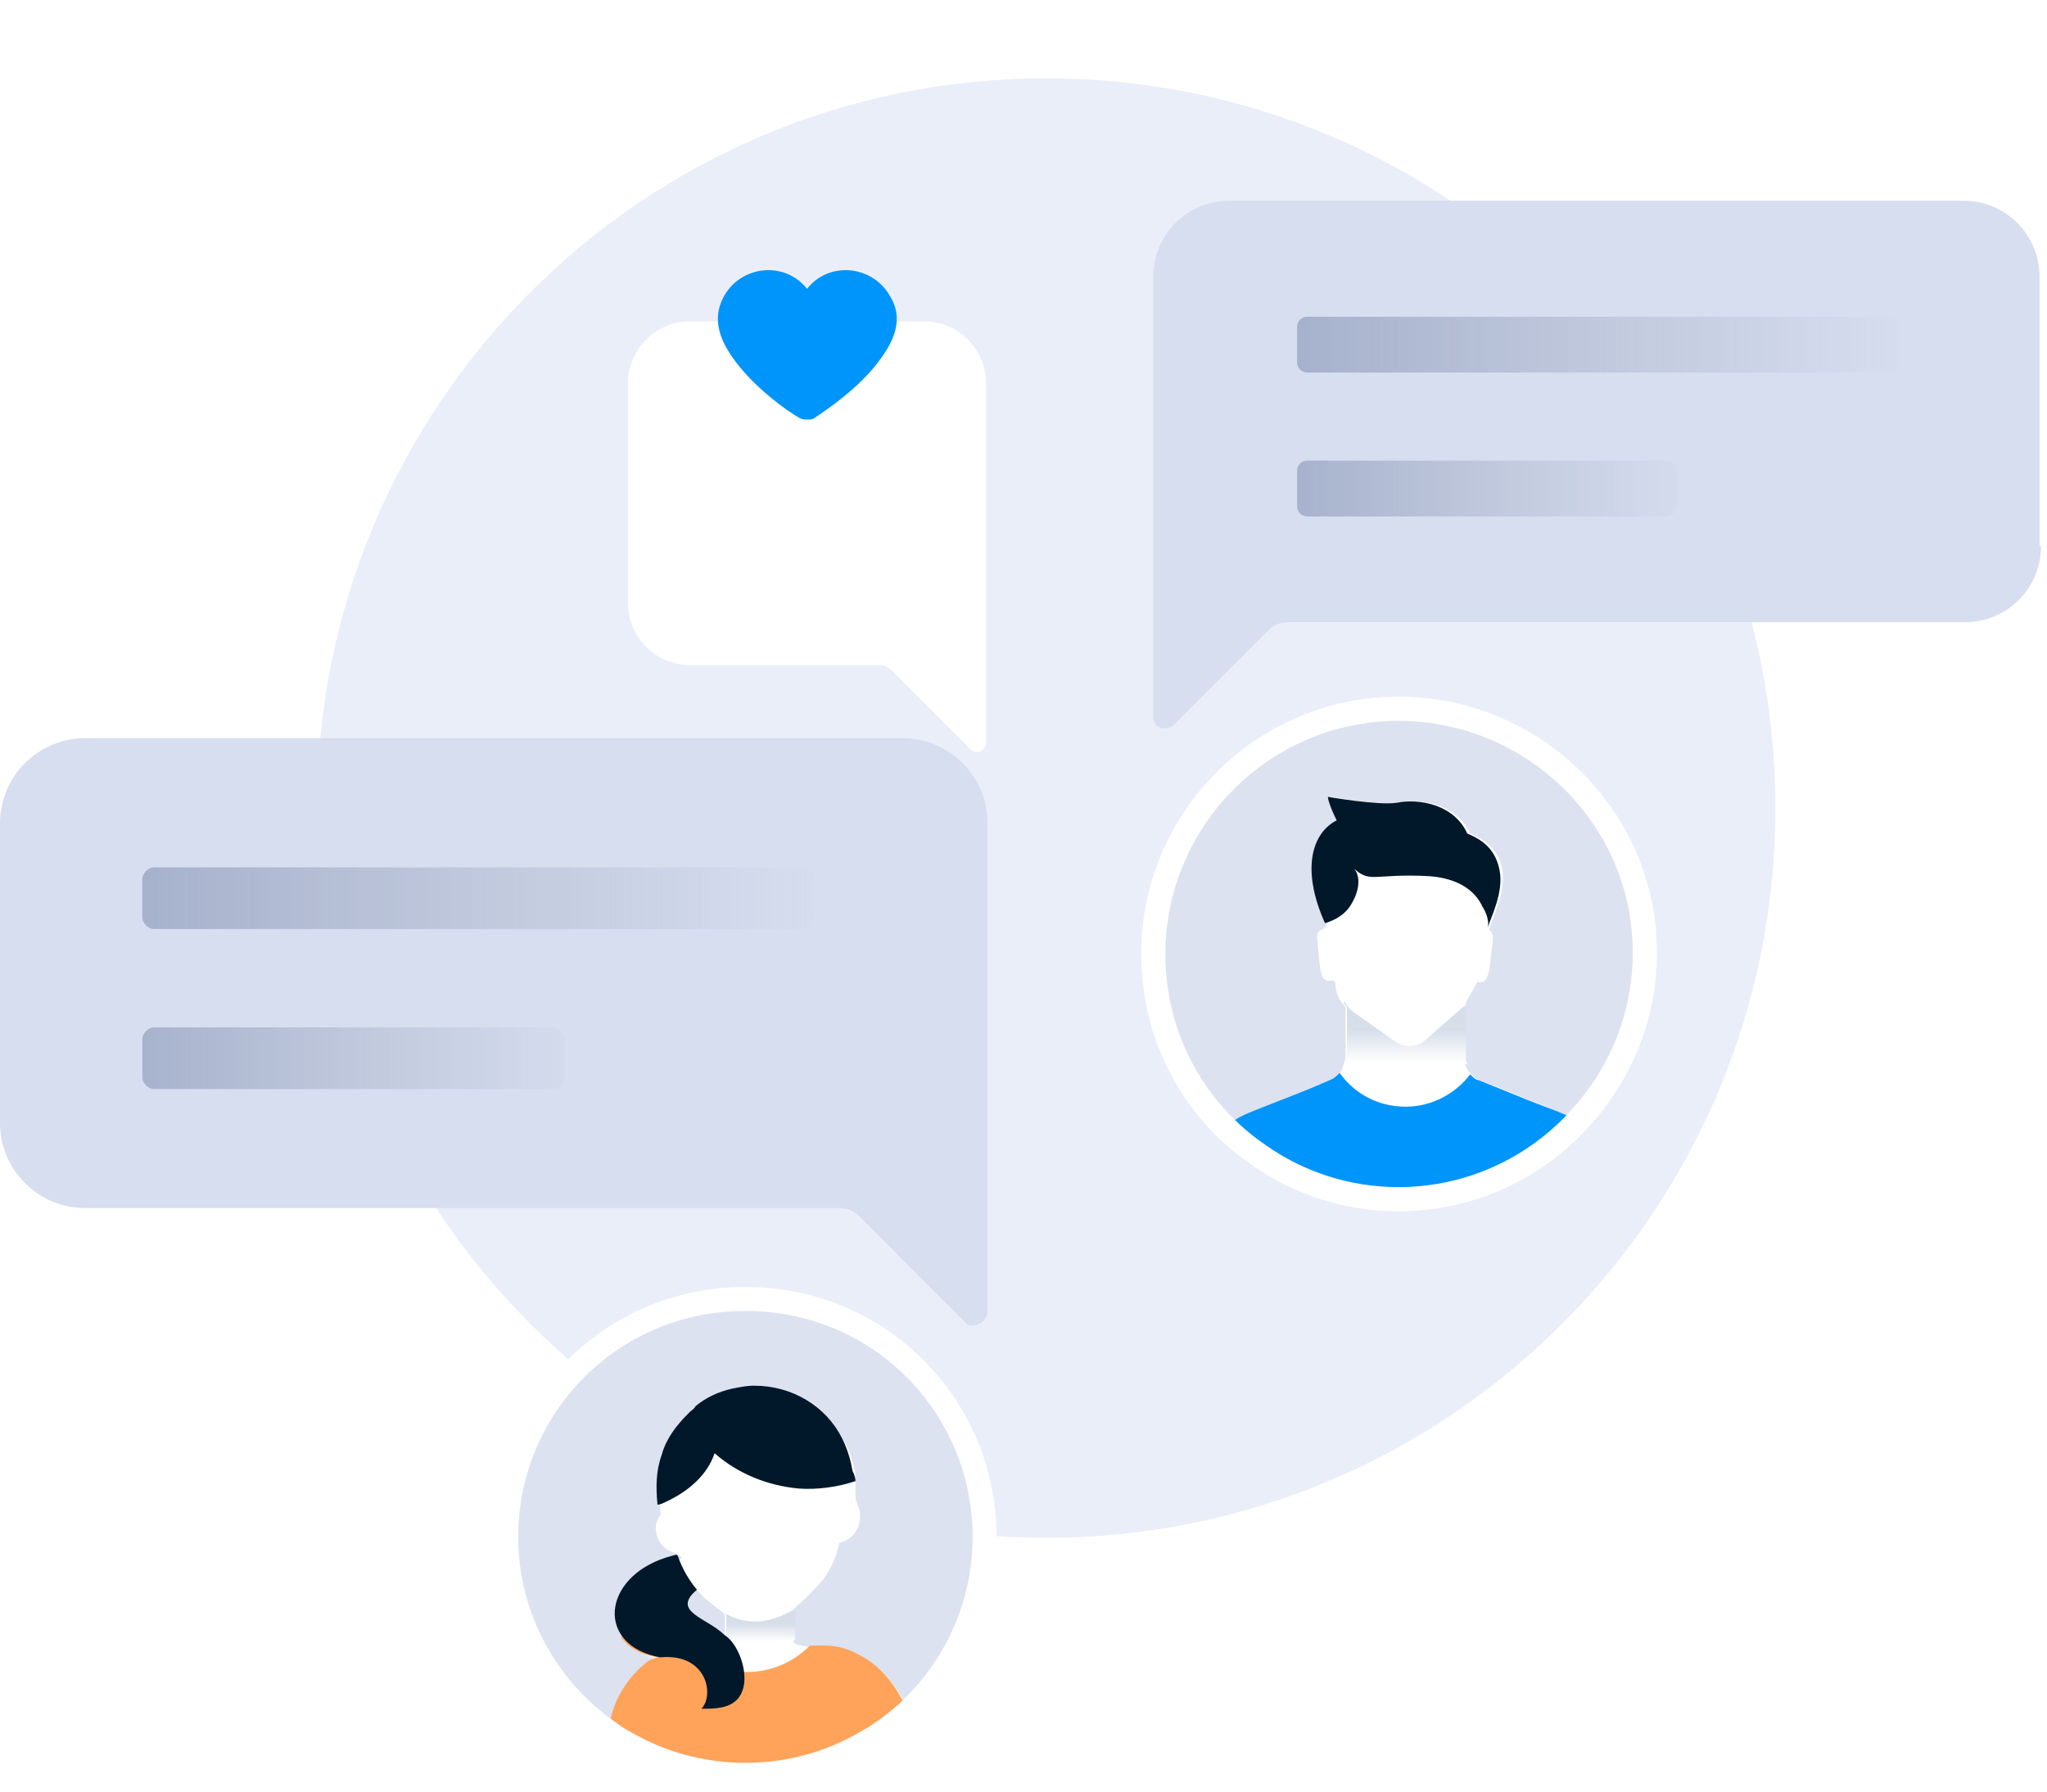 <svg width="209" height="183" viewBox="0 0 209 183" fill="none" xmlns="http://www.w3.org/2000/svg">
<path d="M106.816 157.046C147.938 157.046 181.273 123.681 181.273 82.523C181.273 41.365 147.938 8 106.816 8C65.695 8 32.359 41.365 32.359 82.523C32.359 123.681 65.695 157.046 106.816 157.046Z" fill="#EAEEF9"/>
<path d="M100.524 156.953C100.524 164 97.528 170.298 92.734 174.796C91.386 175.996 90.038 177.046 88.39 177.945C84.794 180.045 80.599 181.244 76.105 181.244C71.611 181.244 67.416 180.045 63.82 177.945C63.221 177.645 62.772 177.345 62.172 176.896C55.88 172.547 51.686 165.2 51.686 156.953C51.686 143.458 62.622 132.661 75.955 132.661C89.588 132.511 100.524 143.458 100.524 156.953Z" fill="#DCE2F0"/>
<path d="M71.16 162.351C71.46 162.651 71.76 163.1 72.209 163.4C72.509 163.7 72.808 163.85 73.108 164.15C73.258 164.3 73.557 164.45 73.707 164.6C73.707 164.6 73.857 164.6 73.857 164.75L74.007 164.9V166.999C74.007 166.999 74.007 166.999 73.857 166.849C73.707 166.699 73.407 166.549 73.258 166.399C72.958 166.249 72.659 165.949 72.359 165.799C72.209 165.799 72.209 165.65 72.059 165.65C71.01 165.05 70.112 164.45 70.112 163.7C70.261 163.4 70.561 162.951 71.16 162.351ZM92.434 174.047C91.535 172.097 89.887 170.148 87.79 169.098C86.741 168.648 85.542 168.199 84.344 168.199C84.044 168.199 83.595 168.199 83.295 168.199C83.145 168.199 82.996 168.199 82.846 168.199C81.198 168.049 81.048 167.749 81.048 167.749V164.3C82.097 163.4 83.145 162.351 84.044 161.301C84.793 160.251 85.392 159.052 85.692 157.552C87.04 157.253 87.939 156.053 87.79 154.554C87.79 153.954 87.34 153.354 87.34 152.754C87.34 152.454 87.34 152.154 87.34 151.854C87.34 151.705 87.34 151.405 87.34 151.255C87.34 151.105 87.34 150.805 87.34 150.655C87.19 149.605 86.891 148.556 86.291 147.356C84.494 144.057 81.198 141.958 77.303 141.958C76.554 141.958 75.805 142.108 75.055 142.258C73.707 142.558 72.359 143.158 71.31 144.057C71.16 144.207 70.861 144.357 70.711 144.657L70.561 144.807C69.363 146.007 68.314 147.356 67.865 149.005C67.265 150.655 67.265 152.304 67.415 153.954C67.415 153.954 67.415 153.954 67.415 154.104V154.254C67.415 154.554 67.565 154.554 67.415 154.703C67.415 154.853 67.265 154.853 67.265 155.003C66.966 155.453 66.816 156.053 67.115 156.953C67.715 158.452 68.614 158.302 69.662 159.052C69.662 159.052 69.512 159.052 69.512 159.202L68.464 159.502C63.67 161.001 62.022 165.05 64.119 167.599C64.868 168.499 66.067 169.248 67.865 169.698C67.415 169.698 66.966 169.998 66.666 170.298C64.569 171.947 63.22 174.496 62.921 176.896C62.921 177.045 62.921 177.195 62.921 177.345C63.52 177.645 63.969 178.095 64.569 178.395H88.389C89.887 177.495 91.385 176.446 92.733 175.246C92.584 174.496 92.584 174.196 92.434 174.047Z" fill="white"/>
<path d="M92.734 174.796C91.385 175.996 90.037 177.046 88.389 177.945C84.793 180.045 80.599 181.244 76.104 181.244C71.61 181.244 67.415 180.045 63.82 177.945C63.221 177.645 62.771 177.346 62.172 176.896C62.172 176.746 62.172 176.596 62.172 176.446C62.471 174.047 63.82 171.498 65.917 169.848C66.217 169.548 66.666 169.398 67.116 169.248C65.318 168.949 64.119 168.199 63.37 167.149H69.063C70.711 169.398 73.258 170.748 76.254 170.748C78.801 170.748 81.048 169.698 82.696 168.049C82.846 168.049 82.996 168.049 83.145 168.049C83.445 168.049 83.745 168.049 84.194 168.049C85.393 168.049 86.591 168.349 87.64 168.949C89.737 169.998 91.235 171.798 92.284 173.897C92.584 174.197 92.584 174.497 92.734 174.796Z" fill="#FFA35A"/>
<path d="M81.198 164.3V167.449L71.76 167.749L72.21 165.649C72.359 165.649 72.359 165.799 72.509 165.799C72.809 165.949 73.108 166.249 73.408 166.399C73.558 166.549 73.708 166.699 74.007 166.849C74.007 166.849 74.157 166.849 74.157 166.999V164.9L74.007 164.75C75.655 165.649 77.902 166.249 81.198 164.3Z" fill="url(#paint0_linear_35_2073)"/>
<path d="M87.342 151.255C85.544 151.855 83.447 152.155 81.499 152.005C78.353 151.705 75.357 150.505 72.96 148.406C72.21 150.655 70.263 152.305 68.016 153.354C67.716 153.504 67.416 153.654 67.117 153.654C67.117 153.654 67.117 153.654 67.117 153.504C66.967 151.855 66.967 150.205 67.566 148.556C68.016 146.907 69.064 145.557 70.263 144.358L70.413 144.208C70.563 144.058 70.862 143.908 71.012 143.608C72.061 142.708 73.409 142.108 74.757 141.808C75.506 141.658 76.255 141.509 77.004 141.509C80.9 141.509 84.345 143.608 85.993 146.907C86.593 148.106 86.892 149.306 87.042 150.205C87.342 150.805 87.342 151.105 87.342 151.255Z" fill="#001829"/>
<path d="M75.357 173.447C74.458 174.497 72.96 174.497 71.611 174.497C72.96 173.148 72.211 168.799 67.417 169.249C60.825 168.049 61.424 161.152 68.016 159.053L69.065 158.753L69.214 158.903C69.664 160.252 70.413 161.452 71.162 162.351C68.465 164.601 72.211 165.2 74.008 167C75.507 167.899 76.855 171.648 75.357 173.447Z" fill="#001829"/>
<path d="M100.524 156.953C100.524 164 97.528 170.298 92.734 174.796C91.386 175.996 90.038 177.046 88.39 177.945C84.794 180.045 80.599 181.244 76.105 181.244C71.611 181.244 67.416 180.045 63.82 177.945C63.221 177.645 62.772 177.345 62.172 176.896C55.88 172.547 51.686 165.2 51.686 156.953C51.686 143.458 62.622 132.661 75.955 132.661C89.588 132.511 100.524 143.458 100.524 156.953Z" stroke="white" stroke-width="2.446" stroke-miterlimit="10" stroke-linecap="round" stroke-linejoin="round"/>
<path d="M167.941 97.272C167.941 104.02 165.244 110.018 161.049 114.516C160.75 114.966 160.3 115.266 159.851 115.566C155.356 119.764 149.364 122.313 142.772 122.313C137.529 122.313 132.585 120.664 128.54 117.815C127.341 117.065 126.293 116.016 125.244 115.116C120.6 110.617 117.753 104.32 117.753 97.272C117.753 83.477 128.989 72.231 142.772 72.231C156.705 72.231 167.941 83.477 167.941 97.272Z" fill="#E9F0F8"/>
<path d="M167.941 97.272C167.941 104.619 164.794 111.067 159.851 115.715C155.356 119.914 149.364 122.463 142.772 122.463C137.529 122.463 132.585 120.814 128.54 117.965C121.948 113.466 117.753 105.969 117.753 97.422C117.753 83.627 128.989 72.381 142.772 72.381C156.555 72.381 167.941 83.477 167.941 97.272Z" fill="#DCE2F0"/>
<path d="M161.048 114.515C160.748 114.965 160.299 115.265 159.85 115.565C155.355 119.763 149.363 122.312 142.771 122.312C137.528 122.312 132.584 120.663 128.539 117.814C127.34 117.064 126.292 116.015 125.243 115.115C125.842 114.365 126.741 113.915 128.689 113.166L129.438 112.866C130.936 112.266 133.033 111.516 135.73 110.317C136.179 110.167 136.479 109.867 136.778 109.567C136.928 109.417 137.078 109.267 137.078 108.967C137.228 108.667 137.378 108.217 137.378 107.917V102.819C137.228 102.669 137.228 102.669 137.078 102.519C136.629 101.92 136.329 101.17 136.329 100.27L136.029 100.12C134.681 100.42 134.831 99.071 134.531 96.372C134.381 95.322 134.531 95.022 135.131 94.872L135.58 94.272C134.681 92.173 134.232 90.224 134.232 88.724C134.232 86.175 135.28 84.526 136.778 83.776C135.88 81.977 135.88 81.377 135.88 81.377C135.88 81.377 141.123 82.277 142.921 81.977C145.168 81.527 148.763 82.127 150.112 85.126C152.359 86.025 153.108 87.375 153.408 88.874C153.707 91.273 152.359 93.823 152.059 94.872V95.022C152.359 95.172 152.509 95.472 152.359 96.522C152.059 99.071 152.059 100.57 150.861 100.27L149.662 102.369C149.662 102.669 149.662 102.669 149.513 102.819C149.513 103.269 149.513 104.019 149.513 108.067C149.513 108.517 149.662 109.117 149.962 109.417C150.112 109.567 150.112 109.717 150.262 109.717C150.561 110.017 150.861 110.317 151.16 110.317C154.157 111.516 156.254 112.416 157.902 113.016C159.4 113.615 160.449 114.065 161.048 114.515Z" fill="white"/>
<path d="M161.048 114.515C160.748 114.965 160.299 115.265 159.85 115.565C155.355 119.763 149.363 122.312 142.771 122.312C137.528 122.312 132.584 120.663 128.539 117.814C127.34 117.064 126.292 116.015 125.243 115.115C125.842 114.365 126.741 113.915 128.689 113.166L129.438 112.866C130.936 112.266 133.033 111.516 135.73 110.317C136.179 110.167 136.479 109.867 136.778 109.567C138.277 111.666 140.674 113.016 143.52 113.016C146.217 113.016 148.614 111.666 150.112 109.717C150.411 110.017 150.711 110.317 151.011 110.317C154.007 111.516 156.104 112.416 157.752 113.016C159.4 113.615 160.449 114.065 161.048 114.515Z" fill="#0095FB"/>
<path d="M151.909 94.723C152.059 94.123 151.759 93.223 151.459 92.773C151.459 92.623 151.31 92.623 151.31 92.474C150.261 90.374 148.014 89.624 145.916 89.475C140.373 89.175 139.924 90.224 138.276 88.725C138.875 89.475 138.875 90.824 137.976 92.323C137.377 93.373 136.328 93.973 135.28 94.273C132.733 88.575 134.081 84.976 136.478 83.777C135.579 81.977 135.579 81.377 135.579 81.377C135.579 81.377 140.823 82.277 142.62 81.977C144.868 81.527 148.463 82.127 149.811 85.126C152.059 86.026 152.808 87.375 153.107 88.875C153.557 91.124 152.208 93.673 151.909 94.723Z" fill="#001829"/>
<path d="M137.528 107.918V102.82C137.378 102.67 137.378 102.67 137.228 102.52V102.22C137.528 102.67 137.828 103.12 138.277 103.42L142.322 106.269C143.221 107.018 144.569 107.018 145.468 106.269L149.213 102.97C149.363 102.82 149.513 102.82 149.663 102.67C149.663 103.12 149.663 103.87 149.663 107.918C149.663 108.218 149.663 108.368 149.813 108.668H137.528C137.378 108.368 137.528 108.218 137.528 107.918Z" fill="url(#paint1_linear_35_2073)"/>
<path d="M167.941 97.272C167.941 104.619 164.794 111.067 159.851 115.715C155.356 119.914 149.364 122.463 142.772 122.463C137.529 122.463 132.585 120.814 128.54 117.965C121.948 113.466 117.753 105.969 117.753 97.422C117.753 83.627 128.989 72.381 142.772 72.381C156.555 72.381 167.941 83.477 167.941 97.272Z" stroke="white" stroke-width="2.471" stroke-miterlimit="10" stroke-linecap="round" stroke-linejoin="round"/>
<path d="M0 114.667C0 119.466 3.895 123.364 8.689 123.364H85.693C86.442 123.364 87.191 123.664 87.64 124.114L98.427 134.91C98.726 135.36 99.326 135.51 99.925 135.21C100.374 135.06 100.824 134.46 100.824 134.01V84.078C100.824 79.28 96.929 75.381 92.135 75.381H8.689C3.895 75.381 0 79.28 0 84.078V114.667Z" fill="#D6DEEF"/>
<path opacity="0.7" d="M81.947 94.875H15.73C15.13 94.875 14.531 94.275 14.531 93.675V89.777C14.531 89.177 15.13 88.577 15.73 88.577H81.947C82.546 88.577 83.145 89.177 83.145 89.777V93.675C83.145 94.425 82.696 94.875 81.947 94.875Z" fill="url(#paint2_linear_35_2073)"/>
<path opacity="0.7" d="M56.479 111.218H15.73C15.13 111.218 14.531 110.618 14.531 110.018V106.119C14.531 105.52 15.13 104.92 15.73 104.92H56.479C57.078 104.92 57.677 105.52 57.677 106.119V110.018C57.677 110.768 57.228 111.218 56.479 111.218Z" fill="url(#paint3_linear_35_2073)"/>
<g filter="url(#filter0_d_35_2073)">
<path d="M64.12 45.242C64.12 48.691 66.967 51.54 70.412 51.54H89.588C90.188 51.54 90.637 51.69 91.087 52.14L99.026 60.087C99.326 60.387 99.776 60.537 100.075 60.387C100.375 60.237 100.674 59.937 100.674 59.487V22.75C100.674 19.301 97.828 16.452 94.382 16.452H70.412C66.967 16.452 64.12 19.301 64.12 22.75V45.242Z" fill="white"/>
</g>
<path d="M208.388 55.738C208.388 60.087 204.943 63.536 200.598 63.536H131.385C130.786 63.536 130.036 63.836 129.587 64.285L119.849 74.032C119.55 74.332 118.95 74.482 118.501 74.332C118.051 74.182 117.752 73.732 117.752 73.282V28.298C117.752 23.95 121.198 20.501 125.542 20.501H200.448C204.793 20.501 208.238 23.95 208.238 28.298V55.738H208.388Z" fill="#D6DEEF"/>
<path opacity="0.7" d="M192.957 38.044H133.481C132.882 38.044 132.432 37.594 132.432 36.995V33.396C132.432 32.796 132.882 32.346 133.481 32.346H192.957C193.556 32.346 194.005 32.796 194.005 33.396V36.995C194.005 37.594 193.556 38.044 192.957 38.044Z" fill="url(#paint4_linear_35_2073)"/>
<path opacity="0.7" d="M170.186 52.739H133.482C132.883 52.739 132.433 52.289 132.433 51.689V48.091C132.433 47.491 132.883 47.041 133.482 47.041H170.186C170.785 47.041 171.235 47.491 171.235 48.091V51.689C171.235 52.139 170.635 52.739 170.186 52.739Z" fill="url(#paint5_linear_35_2073)"/>
<path d="M90.785 30.098C88.988 27.099 84.643 26.649 82.396 29.498C80.149 26.649 75.804 27.099 74.007 30.098C72.508 32.647 73.557 35.046 75.505 37.445C77.452 39.844 80.299 41.944 81.647 42.693C81.947 42.843 82.096 42.843 82.396 42.843C82.696 42.843 82.995 42.843 83.145 42.693C84.493 41.794 87.34 39.844 89.287 37.445C91.235 35.046 92.433 32.647 90.785 30.098Z" fill="#0095FB"/>
<defs>
<filter id="filter0_d_35_2073" x="31.373" y="0.079" width="102.048" height="109.487" filterUnits="userSpaceOnUse" color-interpolation-filters="sRGB">
<feFlood flood-opacity="0" result="BackgroundImageFix"/>
<feColorMatrix in="SourceAlpha" type="matrix" values="0 0 0 0 0 0 0 0 0 0 0 0 0 0 0 0 0 0 127 0" result="hardAlpha"/>
<feOffset dy="16.373"/>
<feGaussianBlur stdDeviation="16.373"/>
<feColorMatrix type="matrix" values="0 0 0 0 0.398 0 0 0 0 0.477 0 0 0 0 0.575 0 0 0 0.18 0"/>
<feBlend mode="normal" in2="BackgroundImageFix" result="effect1_dropShadow_35_2073"/>
<feBlend mode="normal" in="SourceGraphic" in2="effect1_dropShadow_35_2073" result="shape"/>
</filter>
<linearGradient id="paint0_linear_35_2073" x1="76.461" y1="167.641" x2="76.461" y2="165.835" gradientUnits="userSpaceOnUse">
<stop stop-color="white"/>
<stop offset="0.991" stop-color="#D6DEEA"/>
</linearGradient>
<linearGradient id="paint1_linear_35_2073" x1="143.496" y1="108.467" x2="143.496" y2="105.09" gradientUnits="userSpaceOnUse">
<stop stop-color="white"/>
<stop offset="0.991" stop-color="#D6DEEA"/>
</linearGradient>
<linearGradient id="paint2_linear_35_2073" x1="84.972" y1="91.777" x2="15.092" y2="91.777" gradientUnits="userSpaceOnUse">
<stop offset="0.007" stop-color="#9CA6BD" stop-opacity="0"/>
<stop offset="1" stop-color="#929EBD"/>
</linearGradient>
<linearGradient id="paint3_linear_35_2073" x1="61.274" y1="108.083" x2="13.872" y2="108.083" gradientUnits="userSpaceOnUse">
<stop offset="0.007" stop-color="#9CA6BD" stop-opacity="0"/>
<stop offset="1" stop-color="#929EBD"/>
</linearGradient>
<linearGradient id="paint4_linear_35_2073" x1="195.651" y1="35.179" x2="132.867" y2="35.179" gradientUnits="userSpaceOnUse">
<stop offset="0.007" stop-color="#9CA6BD" stop-opacity="0"/>
<stop offset="1" stop-color="#929EBD"/>
</linearGradient>
<linearGradient id="paint5_linear_35_2073" x1="174.36" y1="49.831" x2="131.771" y2="49.831" gradientUnits="userSpaceOnUse">
<stop offset="0.007" stop-color="#9CA6BD" stop-opacity="0"/>
<stop offset="1" stop-color="#929EBD"/>
</linearGradient>
</defs>
</svg>
